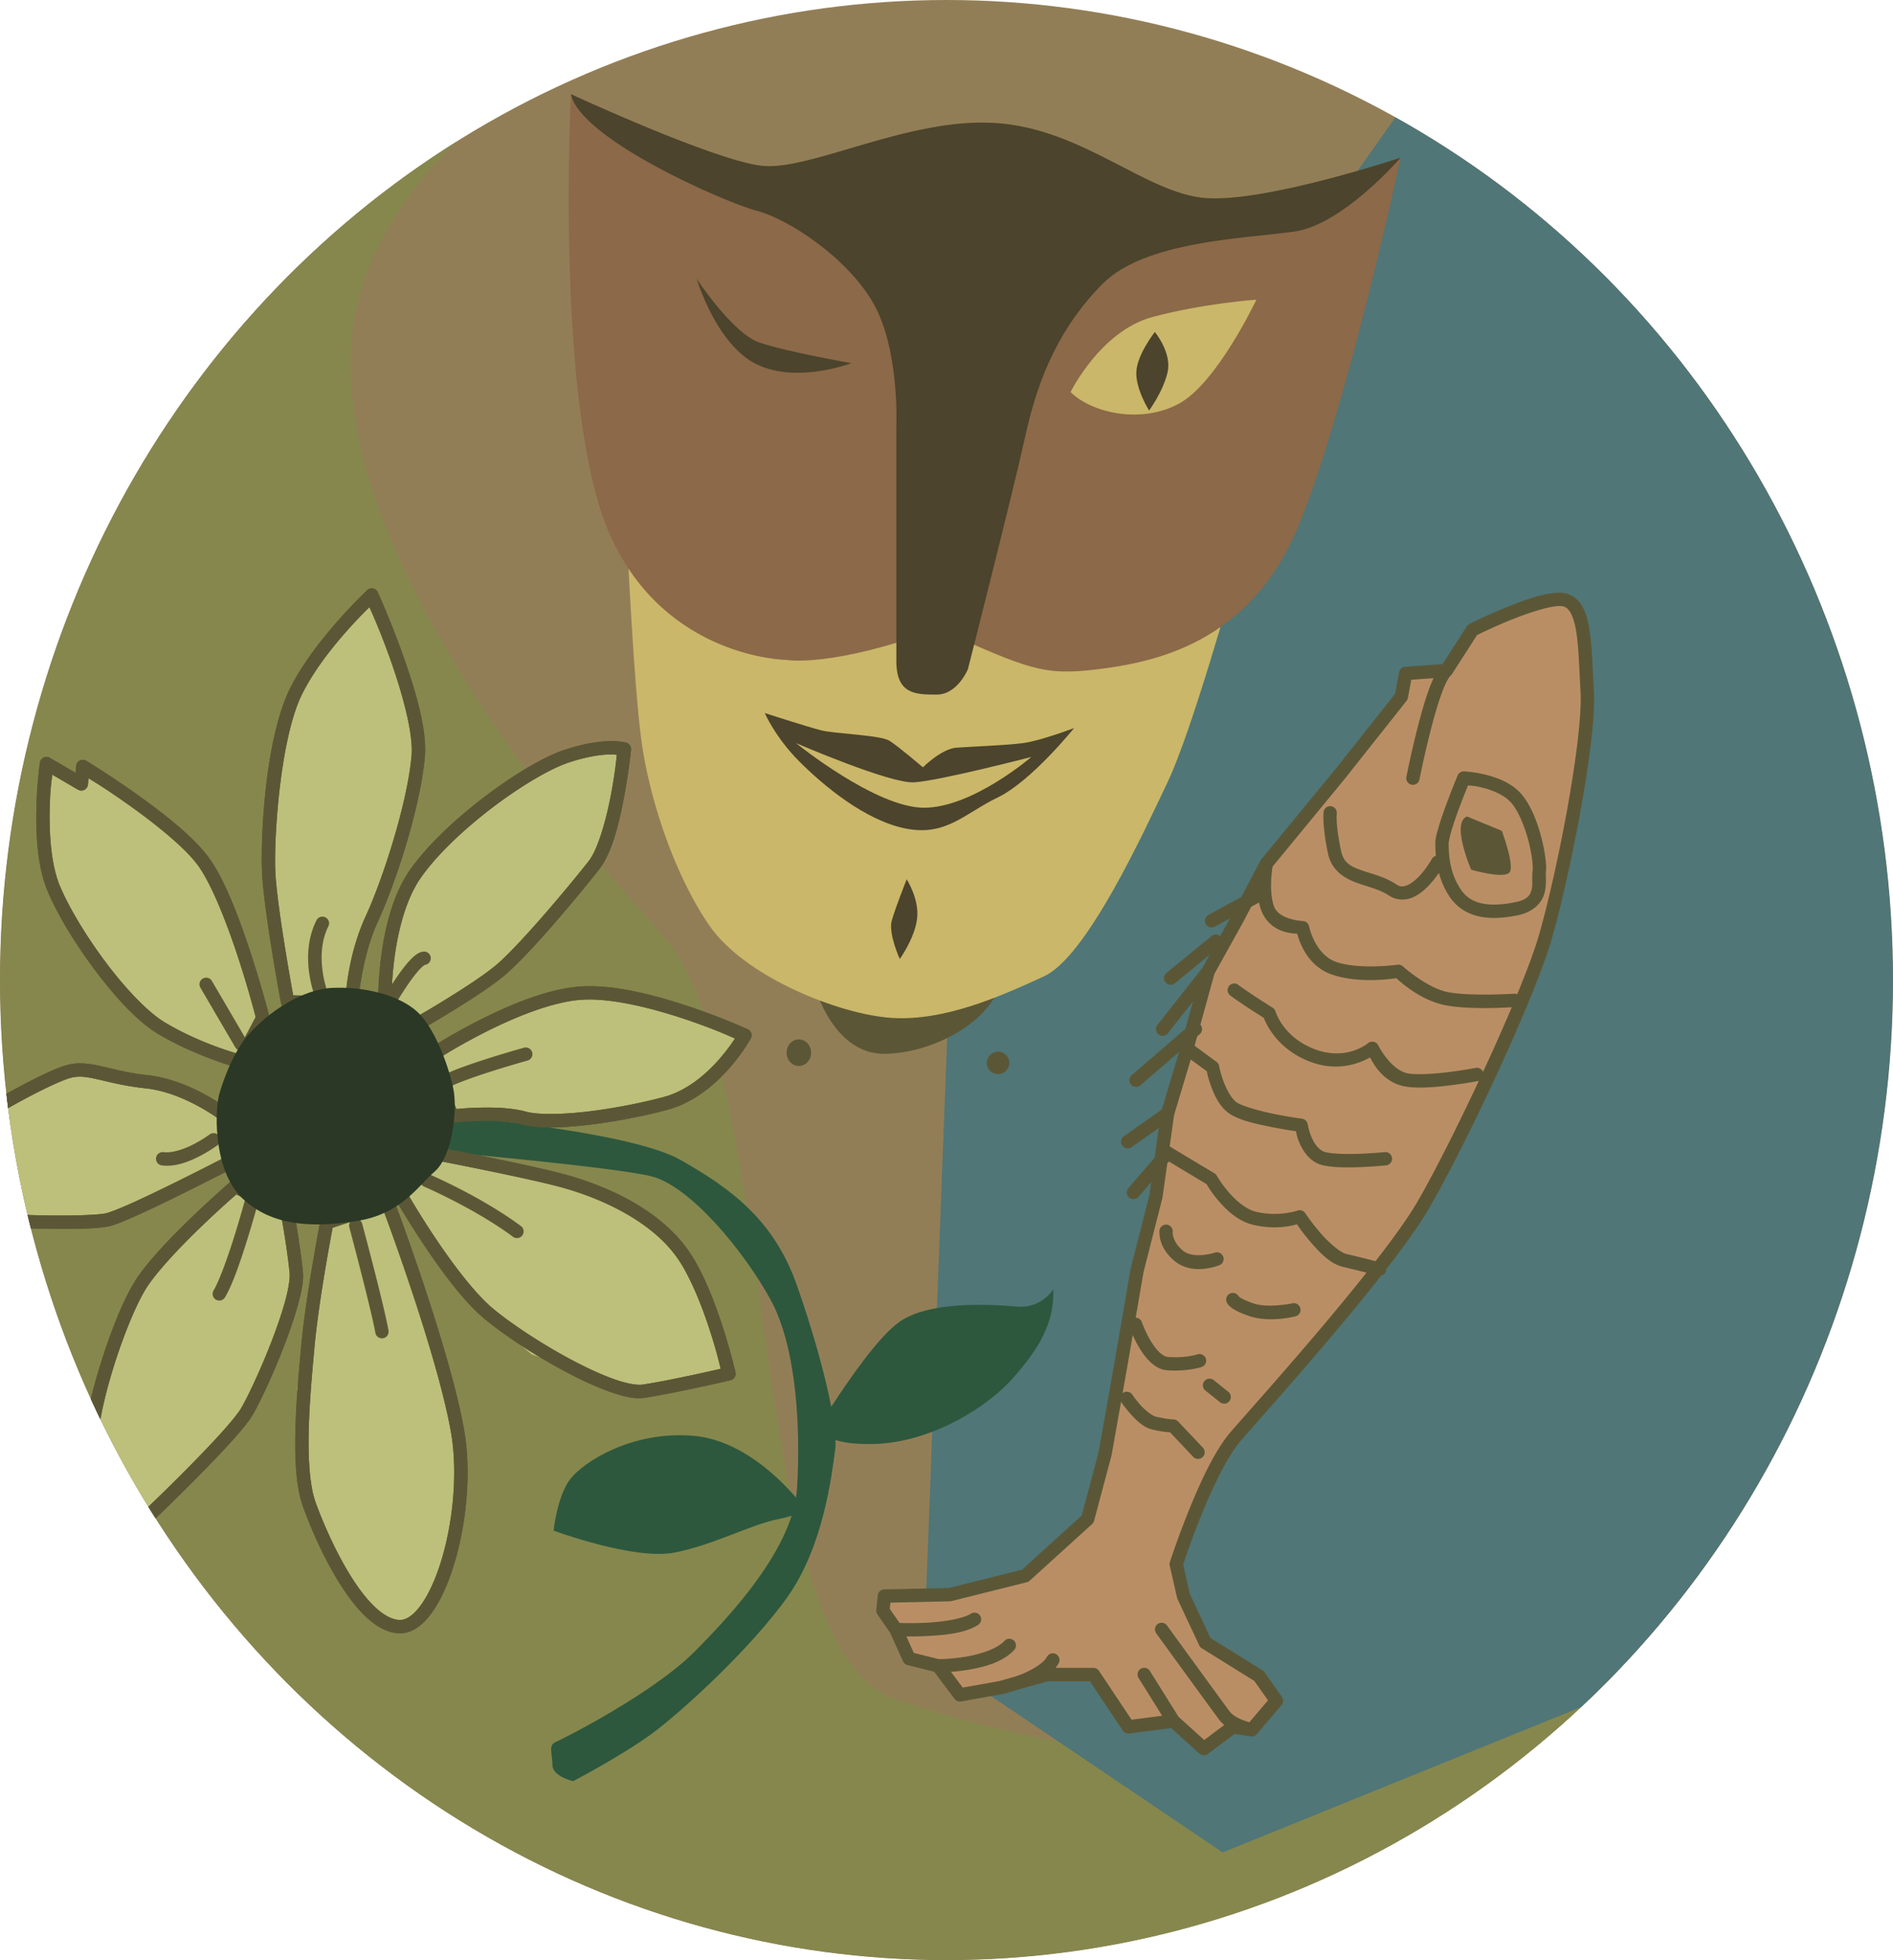 <?xml version="1.0" encoding="UTF-8"?>
<svg version="1.1" viewBox="0 0 425.78 440.62" xmlns="http://www.w3.org/2000/svg" xmlns:osb="http://www.openswatchbook.org/uri/2009/osb" xmlns:xlink="http://www.w3.org/1999/xlink">
<defs>
<linearGradient id="c" osb:paint="solid">
<stop stop-color="#cab769" offset="0"/>
</linearGradient>
<linearGradient id="b" osb:paint="solid">
<stop stop-color="#4c442c" offset="0"/>
</linearGradient>
<linearGradient id="a" gradientTransform="translate(-6.157 1.5)" osb:paint="solid">
<stop stop-color="#5b5736" offset="0"/>
</linearGradient>
<linearGradient id="l" gradientTransform="translate(201.56 110.16)" osb:paint="solid">
<stop stop-color="#bdc07a" offset="0"/>
</linearGradient>
<linearGradient id="k" x1="481.98" x2="536.53" y1="490.69" y2="490.69" gradientTransform="translate(-7.186 -4.246)" gradientUnits="userSpaceOnUse">
<stop stop-color="#2a3825" offset="0"/>
</linearGradient>
<linearGradient id="j" x1="610.52" x2="663.98" y1="544.41" y2="544.41" gradientUnits="userSpaceOnUse">
<stop stop-color="#2d583e" offset="0"/>
</linearGradient>
<linearGradient id="i" x1="654.68" x2="814.15" y1="504.41" y2="504.41" gradientTransform="translate(-30.049 -2.613)" gradientUnits="userSpaceOnUse">
<stop stop-color="#ba8e65" offset="0"/>
</linearGradient>
<linearGradient id="h" x1="597.68" x2="669.68" y1="411.11" y2="411.11" gradientUnits="userSpaceOnUse" xlink:href="#b"/>
<linearGradient id="g" x1="667.36" x2="709.15" y1="318.09" y2="318.09" gradientUnits="userSpaceOnUse" xlink:href="#c"/>
<linearGradient id="f" x1="553.97" x2="742.41" y1="323.67" y2="323.67" gradientUnits="userSpaceOnUse">
<stop stop-color="#8c6948" offset="0"/>
</linearGradient>
<linearGradient id="e" x1="592.19" x2="1067.2" y1="565.16" y2="565.16" gradientTransform="translate(-179.69 -99.219)" gradientUnits="userSpaceOnUse">
<stop stop-color="#927e56" offset="0"/>
</linearGradient>
<linearGradient id="d" x1="559.31" x2="977.21" y1="474.91" y2="474.91" gradientTransform="translate(-176.56 -11.719)" gradientUnits="userSpaceOnUse">
<stop stop-color="#86874d" offset="0"/>
</linearGradient>
<filter id="n" x="-.112" y="-.104" width="1.225" height="1.208" color-interpolation-filters="sRGB">
<feGaussianBlur stdDeviation="19.518"/>
</filter>
<filter id="m" x="-.096" y="-.075" width="1.192" height="1.15" color-interpolation-filters="sRGB">
<feGaussianBlur stdDeviation="12.195"/>
</filter>
<clipPath id="o">
<ellipse cx="639.45" cy="458.12" rx="212.89" ry="220.31" fill="#507677"/>
</clipPath>
</defs>
<g transform="translate(-426.56 -237.81)" clip-path="url(#o)">
<g>
<ellipse cx="650" cy="465.94" rx="237.5" ry="243.75" fill="url(#e)"/>
<path d="m576.56 237.81s-62.5 26.562-70.312 71.875 40.625 107.03 68.75 137.5 17.969 160.94 53.125 172.66 79.688 17.188 86.719 13.281 12.5-23.438 15.625-27.344 69.531-15.625 69.531-15.625-21.094 94.531-70.312 97.656-223.44-3.125-246.88-35.938-105.47-160.94-99.219-190.62 53.125-141.41 94.531-171.09 98.438-52.344 98.438-52.344z" fill="url(#d)" filter="url(#n)"/>
<path d="m741.41 262.81 97.656 48.438 100.78 110.16-60.938 160.94-177.34 71.875-67.188-45.312 7.812-206.25z" fill="#507677" filter="url(#m)"/>
</g>
<g>
<path d="m691.12 589.42s6.859-21.23 13.391-28.742c6.532-7.512 33.968-37.888 42.134-51.932 8.165-14.045 23.516-46.706 27.436-60.098s10.125-44.42 9.472-55.525c-0.653-11.105-0.327-20.577-6.206-20.577s-19.597 6.859-19.597 6.859l-5.879 9.145-9.145 0.653-0.98 5.226-13.718 17.311-16.658 20.25-6.532 12.411-6.532 11.758-5.226 18.944-3.919 13.065-2.613 18.617-4.246 16.658-3.593 20.904-3.593 20.25-3.919 14.698-14.045 12.738-16.984 4.246-14.698 0.327-0.327 3.266 2.94 4.246 2.94 6.532 6.532 1.633 4.899 6.532 9.145-1.633 10.452-2.94h10.452l7.839 11.758 10.125-1.306 6.859 6.206 6.532-4.899 4.246 0.653 5.553-6.532-3.919-5.553-12.085-7.512-4.899-10.452z" fill="url(#i)"/>
<path d="m777.35 371.04c-3.523 0-8.352 1.805-12.574 3.543s-7.693 3.475-7.693 3.475a1.5 1.5 0 0 0-0.59 0.531l-5.475 8.514-8.396 0.6a1.5 1.5 0 0 0-1.367 1.221l-0.91 4.861-13.48 17.008-16.545 20.113a1.5 1.5 0 0 0-0.316 0.467l-4.256 8.084-7.379 4.023a1.5 1.5 0 1 0 1.435 2.635l3.397-1.852-2.207 3.975a1.5 1.5 0 0 0-1.016-0.357 1.5 1.5 0 0 0-0.922 0.354l-10.111 8.271a1.5 1.5 0 1 0 1.898 2.322l7.822-6.398-1.603 2.887-10.184 12.912a1.5 1.5 0 0 0 2.356 1.859l5.656-7.174-1.705 6.182-12.084 10.416a1.5 1.5 0 1 0 1.959 2.273l8.69-7.49-0.107 0.391-3.764 12.551-8.498 5.975a1.5 1.5 0 1 0 1.725 2.453l6.094-4.283-0.936 6.668-5.902 6.834a1.5 1.5 0 1 0 2.272 1.961l2.861-3.312-0.416 2.961-4.225 16.576a1.5 1.5 0 0 0-0.025 0.117l-3.592 20.898-3.582 20.184-3.789 14.209-13.438 12.189-16.455 4.113-14.531 0.322a1.5 1.5 0 0 0-1.459 1.352l-0.326 3.266a1.5 1.5 0 0 0 0.26 1.004l2.787 4.025a1.5 1.5 0 0 0 0.123 0.215l2.834 6.299a1.5 1.5 0 0 0 1.004 0.84l6.016 1.504 4.58 6.106a1.5 1.5 0 0 0 1.463 0.578l9.125-1.629a1.501 1.501 0 0 0 0.021-4e-3 1.5 1.5 0 0 0 6e-3 -2e-3 1.501 1.501 0 0 0 0.033-6e-3s0.097-0.024 0.102-0.025c0.122-0.025 1.625-0.355 3.637-1.023l6.617-1.861h9.441l7.394 11.092a1.5 1.5 0 0 0 1.439 0.654l9.439-1.217 6.346 5.742a1.5 1.5 0 0 0 1.906 0.086l6.027-4.519 3.623 0.557a1.5 1.5 0 0 0 1.543-0.713l5.381-6.33a1.5 1.5 0 0 0 0.082-1.836l-3.918-5.553a1.5 1.5 0 0 0-0.434-0.41l-11.709-7.277-4.641-9.902-1.5-6.596c0.103-0.317 1.647-5.094 4.076-11.09 2.509-6.191 5.909-13.343 8.887-16.768 3.241-3.727 11.755-13.224 20.469-23.533 3.806-4.503 7.626-9.137 11.098-13.549a1.5 1.5 0 0 0 1.15-1.461c3.99-5.134 7.412-9.887 9.582-13.619 8.263-14.212 23.547-46.658 27.578-60.432 1.988-6.791 4.52-17.908 6.488-28.773s3.389-21.348 3.041-27.26c-0.324-5.513-0.388-10.664-1.168-14.652-0.39-1.994-0.948-3.729-1.982-5.092-1.035-1.362-2.68-2.246-4.553-2.246zm0 3c1.067 0 1.586 0.302 2.164 1.062 0.578 0.761 1.083 2.088 1.428 3.85 0.689 3.523 0.788 8.662 1.117 14.254 0.305 5.193-1.049 15.775-3 26.549-1.951 10.773-4.482 21.866-6.414 28.467-0.965 3.296-2.679 7.874-4.826 13.09a1.501 1.501 0 0 0-0.697-0.121s-9.508 0.603-14.66-0.307c-4.822-0.851-10.338-5.82-10.338-5.82a1.5 1.5 0 0 0-1.256-0.391s-8.39 1.166-13.668-0.594c-4.899-1.633-6.184-7.99-6.184-7.99a1.5 1.5 0 0 0-1.477-1.232s-4.806-0.263-6.195-2.811c-0.711-1.304-0.956-3.836-0.879-5.965 0.065-1.783 0.26-3.03 0.332-3.465l16.393-19.928a1.5 1.5 0 0 0 0.018-0.021l13.717-17.311a1.5 1.5 0 0 0 0.299-0.656l0.768-4.088 5.012-0.357c-0.373 0.799-0.737 1.674-1.092 2.662-0.885 2.465-1.727 5.437-2.469 8.32-1.483 5.767-2.551 11.188-2.551 11.188a1.5 1.5 0 1 0 2.943 0.58s1.055-5.357 2.512-11.021c0.728-2.832 1.559-5.74 2.389-8.053 0.415-1.156 0.832-2.163 1.215-2.914 0.381-0.747 0.777-1.231 0.857-1.297a1.5 1.5 0 0 0 2e-3 -2e-3c2.2e-4 -1.8e-4 2e-3 -2e-3 2e-3 -2e-3a1.5 1.5 0 0 0 0.109-0.094 1.5 1.5 0 0 0 4e-3 -4e-3 1.5 1.5 0 0 0 0.283-0.371l5.57-8.666c0.299-0.149 3.228-1.613 7.141-3.225 4.107-1.691 9.075-3.316 11.432-3.316zm-21.498 37.176a1.5 1.5 0 0 0-1.443 0.922s-1.233 2.962-2.471 6.303c-0.619 1.671-1.239 3.436-1.713 5-0.474 1.564-0.83 2.821-0.83 3.973 0 0.827 0.032 1.774 0.125 2.791a1.5 1.5 0 0 0-0.918 0.73s-1.25 2.231-2.984 4.002c-0.867 0.886-1.846 1.618-2.691 1.926-0.846 0.308-1.461 0.317-2.305-0.246-2.776-1.851-5.868-2.426-8.182-3.299-2.314-0.872-3.705-1.684-4.246-4.254-1.279-6.073-0.961-8.324-0.961-8.324a1.5 1.5 0 0 0-1.471-1.707 1.5 1.5 0 0 0-1.506 1.336s-0.334 2.974 1 9.312c0.766 3.636 3.458 5.438 6.125 6.443s5.453 1.573 7.576 2.988c1.606 1.07 3.482 1.12 4.994 0.57 1.512-0.55 2.759-1.572 3.811-2.647 1.011-1.033 1.838-2.136 2.438-3.016 0.474 1.744 1.208 3.561 2.387 5.33 1.498 2.248 3.677 3.73 6.273 4.379 2.596 0.649 5.583 0.532 8.986-0.148 3.643-0.729 5.53-2.852 6.096-4.961 0.566-2.109 0.23-4.141 0.322-4.789 0.126-0.883 0.051-1.908-0.121-3.228-0.172-1.32-0.469-2.874-0.893-4.506-0.848-3.264-2.163-6.829-4.191-9.41-2.14-2.724-5.467-3.997-8.201-4.691-2.734-0.694-5.006-0.779-5.006-0.779zm0.902 3.158c0.64 0.047 1.515 0.059 3.365 0.529 2.41 0.612 5.128 1.788 6.58 3.637 1.565 1.991 2.861 5.287 3.647 8.311 0.393 1.512 0.668 2.96 0.822 4.141 0.154 1.18 0.162 2.156 0.125 2.416-0.234 1.638 0.082 3.197-0.25 4.436-0.332 1.239-0.896 2.219-3.785 2.797-3.13 0.626-5.693 0.674-7.67 0.18s-3.391-1.461-4.506-3.133c-2.368-3.551-2.688-7.445-2.688-10.273 0-0.318 0.257-1.634 0.701-3.102 0.445-1.467 1.048-3.192 1.654-4.828 1-2.701 1.684-4.332 2.004-5.109zm-0.217 6.982c-3.677 1.379 0.92 11.951 0.92 11.951s7.813 2.297 8.732 0.459c0.919-1.839-1.838-9.193-1.838-9.193zm-46.795 19.338c0.192 0.972 0.496 1.92 0.969 2.787 2.087 3.825 6.047 4.164 7.613 4.219 0.583 2.173 2.498 7.415 7.926 9.225 6.04 2.013 13.339 0.937 14.381 0.775 0.782 0.738 5.52 5.117 11.309 6.139 5.259 0.928 12.871 0.504 14.658 0.389-1.946 4.6-4.158 9.555-6.463 14.529a1.5 1.5 0 0 0-1.688-0.885s-2.487 0.481-5.621 0.883c-3.134 0.402-6.946 0.697-9.258 0.408-4.073-0.509-6.984-6.312-6.984-6.312a1.5 1.5 0 0 0-2.32-0.543s-4.77 4.065-11.912 1.387c-7.232-2.712-8.889-8.498-8.889-8.498a1.5 1.5 0 0 0-0.641-0.842s-5.249-3.291-7.734-5.154a1.5 1.5 0 0 0-0.98-0.311 1.5 1.5 0 0 0-0.82 2.711c2.599 1.95 7.045 4.719 7.535 5.025 0.526 1.39 3.041 7.089 10.477 9.877 6.181 2.318 11.122 0.303 13.426-0.99 0.934 1.843 3.316 5.983 8.471 6.627 2.914 0.364 6.779 7e-3 10.014-0.408 3.235-0.415 5.809-0.914 5.809-0.914a1.5 1.5 0 0 0 0.164-0.039c-4.943 10.558-10.147 20.873-13.83 27.209-2.046 3.52-5.431 8.211-9.412 13.334-1.288-0.341-3.504-0.918-6.592-1.631-1.31-0.302-3.921-2.536-5.854-4.783s-3.359-4.387-3.359-4.387a1.5 1.5 0 0 0-1.754-0.58s-4.175 1.48-9.277 0.279c-2.235-0.526-4.534-2.493-6.188-4.416-1.654-1.923-2.648-3.68-2.648-3.68a1.5 1.5 0 0 0-0.533-0.549l-9.582-5.748a1.5 1.5 0 0 0-0.51-0.287l0.977-6.959a1.5 1.5 0 0 0 0.045-0.199l3.721-12.404 3.609 2.644c0.095 0.456 0.291 1.535 0.947 3.322 0.781 2.126 1.927 4.649 4.061 6.143 2.208 1.545 5.978 2.351 9.463 3.057 2.978 0.603 4.88 0.856 5.594 0.957 0.13 0.648 0.189 1.28 0.803 2.67 0.868 1.963 2.43 4.332 5.24 4.981 2.468 0.57 5.903 0.529 8.852 0.404 2.949-0.125 5.357-0.375 5.357-0.375a1.5 1.5 0 1 0-0.309-2.984s-2.327 0.241-5.176 0.361c-2.849 0.12-6.273 0.08-8.051-0.33-1.436-0.331-2.486-1.72-3.17-3.268s-0.91-3.006-0.91-3.006a1.5 1.5 0 0 0-1.281-1.264s-2.982-0.403-6.356-1.086c-3.374-0.683-7.279-1.835-8.338-2.576-1.133-0.793-2.274-2.844-2.963-4.719s-0.996-3.478-0.996-3.478a1.5 1.5 0 0 0-0.586-0.928l-4.898-3.594a1.5 1.5 0 0 0-0.029-0.019l0.584-2.115 0.557-0.48a1.5 1.5 0 0 0 0.166-2.139l3.152-11.428 6.445-11.602a1.5 1.5 0 0 0 0.016-0.031l1.811-3.438zm-20.268 58.223 8.471 5.084c0.194 0.334 1.02 1.807 2.697 3.758 1.857 2.16 4.458 4.6 7.775 5.381 4.966 1.169 8.533 0.262 9.855-0.125 0.417 0.607 1.243 1.868 2.945 3.848 2.069 2.407 4.519 5.074 7.455 5.752 2.019 0.466 3.843 0.924 5.244 1.283-3.188 4.02-6.652 8.219-10.094 12.291-8.678 10.267-17.15 19.715-20.441 23.5-3.555 4.088-6.851 11.307-9.404 17.609-2.554 6.302-4.283 11.656-4.283 11.656a1.5 1.5 0 0 0-0.035 0.793l1.633 7.186a1.5 1.5 0 0 0 0.105 0.305l4.898 10.451a1.5 1.5 0 0 0 0.566 0.639l11.826 7.352 3.074 4.354-4.191 4.932c-1.183-0.336-3.45-1.119-4.471-2.481-1.9-2.533-14.031-19.252-14.031-19.252a1.5 1.5 0 0 0-1.289-0.635 1.5 1.5 0 0 0-1.139 2.397s12.039 16.598 14.059 19.291c0.368 0.49 0.784 0.914 1.223 1.289l-4.506 3.381-5.787-5.238-6.422-10.273a1.5 1.5 0 0 0-1.242-0.723 1.5 1.5 0 0 0-1.301 2.312l5.291 8.469-6.881 0.889-7.322-10.984a1.5 1.5 0 0 0-1.248-0.668h-8.521c0.258-0.331 0.495-0.68 0.697-1.055a1.5 1.5 0 0 0-1.342-2.228 1.5 1.5 0 0 0-1.299 0.807c-0.779 1.446-3.43 3.035-5.955 4.006-0.465 0.179-0.9 0.322-1.334 0.467l-3.484 0.98-8.164 1.457-2.656-3.541c1.092-0.086 2.35-0.211 3.764-0.443 3.604-0.594 7.858-1.669 10.451-4.461a1.5 1.5 0 0 0-1.035-2.535 1.5 1.5 0 0 0-1.164 0.494c-1.653 1.78-5.402 2.994-8.738 3.543-3.191 0.525-5.774 0.544-6.006 0.545l-5.623-1.406-1.664-3.697c1.3 0.012 2.987-1e-3 4.838-0.1 3.925-0.209 8.39-0.632 11.266-2.481a1.5 1.5 0 0 0-0.816-2.773 1.5 1.5 0 0 0-0.807 0.25c-1.697 1.091-6.052 1.81-9.803 2.01-3.092 0.164-5.364 0.092-6.223 0.059l-2.193-3.166 0.141-1.397 13.371-0.297a1.5 1.5 0 0 0 0.33-0.045l16.984-4.246a1.5 1.5 0 0 0 0.643-0.344l14.045-12.738a1.5 1.5 0 0 0 0.441-0.725l3.92-14.697a1.5 1.5 0 0 0 0.027-0.125l2.117-11.93a1.5 1.5 0 0 0 0.057 0.088s0.872 1.309 2.139 2.707c1.267 1.398 2.86 3.005 4.99 3.478 2.53 0.562 3.393 0.555 3.816 0.574l5.217 5.523a1.5 1.5 0 1 0 2.182-2.061l-5.553-5.879a1.5 1.5 0 0 0-1.09-0.471s-1.074 0.016-3.922-0.617c-0.809-0.18-2.317-1.349-3.418-2.564s-1.865-2.356-1.865-2.356a1.5 1.5 0 0 0-1.264-0.686 1.5 1.5 0 0 0-0.949 0.344l1.137-6.402a1.5 1.5 0 0 0 0-8e-3l1.148-6.686c0.348 0.781 0.782 1.693 1.346 2.656 0.677 1.157 1.502 2.35 2.525 3.338 1.024 0.988 2.296 1.813 3.84 1.932 4.528 0.348 7.775-0.725 7.775-0.725a1.501 1.501 0 1 0-0.949-2.848s-2.631 0.887-6.596 0.582c-0.579-0.044-1.267-0.403-1.988-1.1-0.722-0.696-1.429-1.689-2.018-2.695-1.177-2.013-1.879-4.019-1.879-4.019a1.5 1.5 0 0 0-1.385-1.027l1.764-10.254 4.231-16.6a1.5 1.5 0 0 0 0.031-0.162l1.074-7.648zm-0.643 14.182a1.5 1.5 0 0 0-1.486 1.355s-0.102 1.088 0.303 2.402 1.325 2.993 3.191 4.486c4.161 3.329 9.955 0.887 9.955 0.887a1.5 1.5 0 1 0-1.053-2.809s-4.658 1.477-7.029-0.42c-1.4-1.12-1.948-2.217-2.197-3.025-0.249-0.808-0.188-1.189-0.188-1.189a1.5 1.5 0 0 0-1.496-1.688zm14.967 15.354a1.5 1.5 0 0 0-1.361 1.992s0.079 0.199 0.141 0.309c0.062 0.109 0.138 0.224 0.234 0.342 0.192 0.235 0.456 0.483 0.83 0.75 0.748 0.534 1.936 1.151 3.99 1.836 4.607 1.536 10.291 0.037 10.291 0.037a1.5 1.5 0 1 0-0.688-2.92s-5.423 1.114-8.654 0.037c-1.865-0.622-2.8-1.149-3.195-1.432-0.173-0.123-0.211-0.171-0.221-0.182a1.5 1.5 0 0 0-2e-3 -4e-3 1.5 1.5 0 0 0-1.365-0.766zm-5.197 19.275a1.5 1.5 0 0 0-0.902 2.686l3.266 2.613a1.5 1.5 0 1 0 1.873-2.344l-3.266-2.613a1.5 1.5 0 0 0-0.971-0.342z" color="#000000" color-rendering="auto" dominant-baseline="auto" fill="url(#a)" image-rendering="auto" shape-rendering="auto" solid-color="#000000" style="font-feature-settings:normal;font-variant-alternates:normal;font-variant-caps:normal;font-variant-ligatures:normal;font-variant-numeric:normal;font-variant-position:normal;isolation:auto;mix-blend-mode:normal;shape-padding:0;text-decoration-color:#000000;text-decoration-line:none;text-decoration-style:solid;text-indent:0;text-orientation:mixed;text-transform:none;white-space:normal"/>
</g>
<path d="m436.86 410.06 7.642 4.33 1.019-3.312 10.699 5.604 15.539 14.01 7.642 14.01 6.878 25.983 6.114-5.859-5.095-20.378-0.764-20.378 2.547-22.416 6.623-11.208 10.699-14.52 3.566-3.312 6.114 12.482 3.566 13.246 1.019 11.208-2.547 10.699-2.547 11.718-5.095 11.208-3.312 9.17-1.019 14.01 7.387 1.019v-13.246l3.821-13.755 7.133-10.953 14.774-13.246 11.463-6.878 14.265-4.33 1.783 1.274 0.255 6.114-5.604 19.105-10.444 11.718-10.953 13.246-15.284 9.17-3.057 2.547-2.293 2.293 4.076 4.076 5.349-2.547 20.124-9.425 11.208-1.783 11.463 1.783 15.284 4.33 7.133 3.566-6.623 9.425-6.368 4.84-24.199 4.33-9.934 1.019-7.387-1.019h-14.265l-1.783 8.151 11.463 2.293 22.926 5.349 11.972 3.821 11.463 12.737 4.84 10.444 4.076 15.284-21.397 3.057-22.671-7.897-13.246-11.463-13.246-18.341-4.076-7.133-2.547 2.293 4.076 8.661 8.151 26.237 4.585 19.105-0.255 10.953-1.274 11.972-3.057 10.699-4.585 5.604-2.547 2.802h-2.802l-5.349-2.802-7.387-10.953-8.151-21.143-1.019-18.85 3.566-21.397 3.057-19.36-9.17 0.509 1.528 10.189 1.274 7.133-4.33 11.463-4.84 13.246-7.642 9.17-7.897 10.444-10.189 8.151-9.17-10.953-2.802-7.387 4.076-17.831 5.859-17.322 15.539-15.284 8.916-8.151-2.802-4.076-5.859 4.33-16.303 7.387-6.114 2.802-21.397-1.019-2.293-24.709 7.387-5.349 9.425-4.076 18.341 3.566 16.048 6.878 3.821-12.227-8.916-2.547-8.661-3.057-10.699-9.17-8.916-12.482-7.897-15.029-0.764-14.774z" fill="url(#l)"/>
<path d="m510.09 370.07a1.5 1.5 0 0 0-0.945 0.408s-11.859 11.1-17.297 21.977c-5.556 11.111-6.701 32.798-6.363 41.23 0.342 8.541 4.269 29.607 4.269 29.607a1.5 1.5 0 0 0 1.441 1.228l14.371 0.326a1.5 1.5 0 0 0 1.529-1.406s0.69-10.284 4.439-18.408c4.013-8.694 9.572-25.612 10.584-37.078 0.544-6.16-2.18-15.185-4.939-22.928-2.759-7.743-5.641-14.08-5.641-14.08a1.5 1.5 0 0 0-1.449-0.877zm-0.438 4.225c0.673 1.513 2.402 5.289 4.701 11.74 2.711 7.608 5.214 16.709 4.777 21.654-0.948 10.744-6.492 27.795-10.318 36.086-3.631 7.867-4.37 16.066-4.525 18.041l-11.789-0.268c-0.363-2-3.722-20.595-4.018-27.984-0.316-7.899 1.155-29.977 6.051-39.77 4.411-8.822 12.888-17.306 15.121-19.5zm54.1 30.109c-2.324 0.044-5.746 0.48-10.287 1.994-4.741 1.581-11.369 5.552-17.906 10.518s-12.906 10.892-16.818 16.506c-4.012 5.756-5.714 13.535-6.504 19.902-0.79 6.367-0.623 11.381-0.623 11.381a1.5 1.5 0 0 0 0.512 1.078l5.225 4.572a1.5 1.5 0 0 0 1.725 0.178s3.939-2.216 8.578-5.049c4.639-2.833 9.942-6.234 12.908-8.852 5.792-5.11 15.828-17.133 20.764-23.385 2.873-3.639 4.444-10.206 5.561-16.039 1.117-5.833 1.611-10.873 1.611-10.873a1.5 1.5 0 0 0-1.051-1.58s-1.37-0.395-3.693-0.352zm0.055 3c1.081-0.02 1.056 0.053 1.486 0.117-0.118 1.112-0.418 4.235-1.353 9.123-1.087 5.68-2.945 12.178-4.971 14.744-4.863 6.16-15.079 18.306-20.393 22.994-2.586 2.282-7.898 5.739-12.486 8.541-4.096 2.501-6.865 4.057-7.578 4.461l-3.897-3.408c-0.019-0.825-0.087-4.766 0.598-10.283 0.76-6.126 2.488-13.534 5.988-18.557 3.6-5.165 9.807-10.996 16.172-15.83 6.364-4.834 12.964-8.701 17.041-10.061 4.277-1.426 7.388-1.804 9.393-1.842zm-126.75 0.551a1.5 1.5 0 0 0-1.527 1.283s-0.666 4.58-0.791 10.434 0.238 12.998 2.525 18.453c2.203 5.253 6.247 11.916 10.801 17.961 4.554 6.045 9.54 11.437 13.98 14.102 8.402 5.042 18.01 7.67 18.01 7.67a1.5 1.5 0 0 0 1.723-0.74l5.227-9.799a1.5 1.5 0 0 0 0.129-1.078s-1.726-6.738-4.316-14.59c-2.59-7.852-5.939-16.762-9.672-21.561-3.658-4.703-10.396-9.906-16.281-14.062-5.885-4.156-10.908-7.201-10.908-7.201a1.5 1.5 0 0 0-2.272 1.158l-0.129 1.551-5.785-3.375a1.5 1.5 0 0 0-0.713-0.205zm1.27 4.002 5.769 3.365a1.5 1.5 0 0 0 2.25-1.17l0.117-1.398c1.412 0.874 3.991 2.42 8.67 5.725 5.792 4.09 12.443 9.339 15.645 13.455 3.127 4.02 6.637 12.912 9.191 20.656 2.459 7.454 3.978 13.386 4.1 13.857l-4.344 8.143c-1.578-0.462-8.998-2.693-16.137-6.977-3.725-2.235-8.701-7.457-13.129-13.334-4.428-5.877-8.386-12.442-10.43-17.314-1.958-4.67-2.412-11.57-2.291-17.23 0.093-4.375 0.409-6.357 0.588-7.777zm120.19 47.545c-0.478 9e-3 -0.948 0.03-1.414 0.062-7.446 0.519-16.092 4.202-22.99 7.713s-12.029 6.902-12.029 6.902a1.5 1.5 0 0 0-0.564 1.811l5.316 13.262a1.5 1.5 0 0 0 1.562 0.932s2.527-0.287 5.785-0.375c3.258-0.088 7.252 0.056 9.883 0.787 3.399 0.944 8.569 0.79 14.451 0.127 5.882-0.663 12.387-1.898 18.018-3.389 11.967-3.168 18.891-16.076 18.891-16.076a1.5 1.5 0 0 0-0.689-2.088s-5.429-2.485-12.633-4.928c-7.203-2.443-16.169-4.886-23.586-4.74zm0.059 3c6.692-0.132 15.51 2.19 22.562 4.582 6.126 2.078 9.572 3.664 10.729 4.18-2.001 3.06-7.816 10.979-16.102 13.172-5.474 1.449-11.871 2.663-17.584 3.307-5.713 0.644-10.831 0.652-13.311-0.037-3.248-0.902-7.375-0.986-10.768-0.895-2.742 0.074-4.122 0.238-4.887 0.316l-4.443-11.086c1.24-0.799 5.003-3.191 10.699-6.09 6.738-3.43 15.239-6.934 21.838-7.394 0.412-0.029 0.833-0.046 1.266-0.055zm-114.13 14.338c-0.971 7e-3 -1.952 0.135-2.943 0.418-2.59 0.74-6.38 2.63-9.676 4.359-3.295 1.73-6.012 3.293-6.012 3.293a1.5 1.5 0 0 0-0.74 1.486l3.266 26.129a1.5 1.5 0 0 0 1.428 1.312s4.103 0.166 8.785 0.207c4.682 0.041 9.783 0.017 12.494-0.564 1.526-0.327 3.81-1.314 6.775-2.658 2.966-1.344 6.468-3.034 9.824-4.691 6.713-3.316 12.846-6.506 12.846-6.506a1.5 1.5 0 0 0 0.758-1.717l-2.611-9.797a1.5 1.5 0 0 0-0.535-0.803s-8.643-6.772-18.393-7.816c-7.239-0.776-11.065-2.682-15.266-2.652zm0.019 3c3.168-0.022 7.304 1.82 14.926 2.637 8.227 0.881 15.92 6.54 16.5 6.971l2.148 8.061c-0.902 0.468-5.603 2.911-11.723 5.934-3.339 1.649-6.819 3.328-9.732 4.648-2.913 1.32-5.406 2.294-6.166 2.457-1.862 0.399-7.213 0.539-11.84 0.498-3.952-0.035-6.473-0.139-7.422-0.174l-2.978-23.834c0.63-0.36 2.281-1.314 5.043-2.764 3.237-1.699 7.123-3.566 9.105-4.133 0.723-0.207 1.409-0.296 2.139-0.301zm77.779 15.322a1.5 1.5 0 0 0-1.154 0.562l-6.531 8.166a1.5 1.5 0 0 0-0.135 1.672s2.963 5.27 7.078 11.484c4.115 6.214 9.323 13.366 14.18 17.355 4.693 3.855 11.757 8.45 18.545 12.01 3.394 1.78 6.713 3.298 9.654 4.324 2.941 1.026 5.458 1.623 7.596 1.303 6.685-1.003 19.387-3.943 19.387-3.943a1.5 1.5 0 0 0 1.125-1.795s-1.076-4.718-2.977-10.543-4.586-12.761-8.061-17.451c-6.887-9.297-18.92-14.225-27.596-16.561-8.676-2.336-30.812-6.557-30.812-6.557a1.5 1.5 0 0 0-0.299-0.027zm0.621 3.148c1.514 0.291 21.702 4.178 29.709 6.334 8.308 2.237 19.789 7.107 25.967 15.447 3.058 4.129 5.763 10.909 7.619 16.598 1.593 4.883 2.242 7.769 2.492 8.824-2.243 0.511-11.923 2.702-17.621 3.557-1.129 0.169-3.429-0.212-6.162-1.166-2.733-0.954-5.948-2.417-9.25-4.148-6.603-3.463-13.583-8.013-18.035-11.67-4.289-3.523-9.532-10.579-13.582-16.695-3.745-5.656-6.045-9.749-6.441-10.447zm-43.445 4.693a1.5 1.5 0 0 0-0.926 0.361s-4.192 3.618-9.002 8.264-10.226 10.244-12.861 14.637c-2.583 4.305-5.348 11.357-7.494 18.293s-3.682 13.551-3.494 17.5c0.202 4.247 3.47 8.575 6.525 12.133 3.055 3.558 6.061 6.227 6.061 6.227a1.5 1.5 0 0 0 2.029-0.033s4.912-4.666 10.238-10.033c2.663-2.684 5.431-5.543 7.752-8.096 2.321-2.553 4.17-4.732 5.133-6.369 1.736-2.951 4.654-9.219 7.129-15.654 1.238-3.218 2.355-6.461 3.131-9.334 0.776-2.873 1.252-5.314 1.045-7.283-0.662-6.293-1.977-13.504-1.977-13.504a1.5 1.5 0 0 0-0.807-1.072l-11.758-5.879a1.5 1.5 0 0 0-0.725-0.156zm0.309 3.301 10.133 5.068c0.128 0.714 1.231 6.769 1.84 12.555 0.119 1.133-0.222 3.469-0.957 6.189-0.735 2.72-1.821 5.888-3.033 9.039-2.424 6.303-5.386 12.61-6.916 15.211-0.67 1.139-2.495 3.37-4.768 5.869-2.272 2.499-5.016 5.337-7.66 8.002-4.74 4.777-8.256 8.111-9.121 8.936-0.739-0.676-2.388-2.125-4.803-4.938-2.905-3.383-5.68-7.711-5.805-10.322-0.139-2.91 1.264-9.686 3.363-16.469s4.887-13.776 7.203-17.637c2.264-3.772 7.628-9.441 12.371-14.021 4.355-4.206 7.553-6.962 8.152-7.482zm34.057 0.289a1.5 1.5 0 0 0-0.49 0.076l-13.717 4.572a1.5 1.5 0 0 0-0.998 1.141s-3.273 16.974-4.268 27.91c-0.489 5.384-1.147 12.273-1.312 18.879s0.111 12.895 1.721 17.367c1.5 4.168 4.376 11 8.057 16.939 1.84 2.97 3.878 5.717 6.109 7.807 2.232 2.089 4.71 3.579 7.441 3.68 2.952 0.109 5.463-1.918 7.502-4.814 2.039-2.896 3.738-6.829 5.057-11.328 2.637-8.999 3.727-20.25 2.037-29.713-3.327-18.631-15.75-51.543-15.75-51.543a1.5 1.5 0 0 0-1.389-0.973zm-0.941 3.391c0.84 2.252 12.038 32.353 15.127 49.652 1.576 8.828 0.544 19.787-1.963 28.344-1.254 4.279-2.883 7.96-4.631 10.443-1.748 2.483-3.482 3.599-4.939 3.545-1.678-0.062-3.567-1.063-5.5-2.873s-3.857-4.37-5.609-7.197c-3.505-5.655-6.344-12.378-7.783-16.375-1.33-3.693-1.706-9.817-1.545-16.275 0.162-6.459 0.81-13.287 1.301-18.682 0.923-10.156 3.81-25.379 4.072-26.758z" color="#000000" color-rendering="auto" dominant-baseline="auto" fill="url(#a)" image-rendering="auto" shape-rendering="auto" solid-color="#000000" style="font-feature-settings:normal;font-variant-alternates:normal;font-variant-caps:normal;font-variant-ligatures:normal;font-variant-numeric:normal;font-variant-position:normal;isolation:auto;mix-blend-mode:normal;shape-padding:0;text-decoration-color:#000000;text-decoration-line:none;text-decoration-style:solid;text-indent:0;text-orientation:mixed;text-transform:none;white-space:normal"/>
<path d="m528.23 488.69-2.076 8.047s37.897 3.375 46.723 5.451c8.825 2.077 21.026 16.871 26.996 27.773s6.747 29.332 5.969 42.311c-0.043 0.721-0.13 1.448-0.246 2.178-3.59-4.178-12.244-12.875-22.855-13.857-14.017-1.298-25.178 5.97-28.033 9.863-2.855 3.894-3.635 11.422-3.635 11.422s18.171 6.749 27.256 4.932c9.085-1.817 16.872-6.229 23.361-7.527 1.243-0.249 2.154-0.495 2.92-0.734-3.579 11.191-14.008 22.723-21.869 30.584-9.345 9.345-29.331 19.469-31.148 20.248-1.817 0.779-0.779 2.596-0.779 5.191 0 2.596 4.672 3.633 4.672 3.633s10.903-5.711 17.652-10.643c6.749-4.932 22.582-19.467 30.629-30.889 8.047-11.421 9.864-27.254 10.643-32.965 0.083-0.609 0.099-1.363 0.074-2.199 1.778 0.584 4.456 0.981 8.492 0.9 12.979-0.26 25.698-8.306 31.408-14.795 5.711-6.489 9.345-12.201 9.086-19.988 0 0-2.596 4.414-8.307 3.894s-19.468-1.297-26.217 3.375c-4.796 3.32-11.756 13.5-15.42 19.164-1.445-7.558-4.346-17.698-7.684-27.211-5.191-14.796-14.796-21.806-26.217-28.295-11.421-6.489-51.395-9.863-51.395-9.863z" fill="url(#j)"/>
<path d="m510.09 370.07a1.5 1.5 0 0 0-0.945 0.408s-11.859 11.1-17.297 21.977c-5.556 11.111-6.701 32.798-6.363 41.23 0.342 8.541 4.269 29.607 4.269 29.607a1.5 1.5 0 0 0 1.441 1.228l14.371 0.326a1.5 1.5 0 0 0 1.529-1.406s0.69-10.284 4.439-18.408c4.013-8.694 9.572-25.612 10.584-37.078 0.544-6.16-2.18-15.185-4.939-22.928-2.759-7.743-5.641-14.08-5.641-14.08a1.5 1.5 0 0 0-1.449-0.877zm-0.438 4.225c0.673 1.513 2.402 5.289 4.701 11.74 2.711 7.608 5.214 16.709 4.777 21.654-0.948 10.744-6.492 27.795-10.318 36.086-3.631 7.867-4.37 16.066-4.525 18.041l-4.16-0.094a1.5 1.5 0 0 0 0.014-1.199s-2.949-8.031 0.27-14.469a1.5 1.5 0 0 0-1.26-2.189 1.5 1.5 0 0 0-1.424 0.848c-3.967 7.934-0.385 16.887-0.385 16.887a1.5 1.5 0 0 0 0.023 0.06l-4.867-0.111c-0.363-2.001-3.722-20.595-4.018-27.984-0.316-7.899 1.155-29.977 6.051-39.77 4.411-8.822 12.888-17.306 15.121-19.5zm54.1 30.109c-2.324 0.044-5.746 0.48-10.287 1.994-4.741 1.581-11.369 5.552-17.906 10.518s-12.906 10.892-16.818 16.506c-4.012 5.756-5.714 13.535-6.504 19.902-0.75 6.04-0.638 10.719-0.625 11.199a1.5 1.5 0 0 0 0.691 1.416l5.047 4.416a1.5 1.5 0 0 0 1.725 0.178s3.939-2.216 8.578-5.049c4.639-2.833 9.942-6.234 12.908-8.852 5.792-5.11 15.828-17.133 20.764-23.385 2.873-3.639 4.444-10.206 5.561-16.039 1.117-5.833 1.611-10.873 1.611-10.873a1.5 1.5 0 0 0-1.051-1.58s-1.37-0.395-3.693-0.352zm0.055 3c1.081-0.02 1.056 0.053 1.486 0.117-0.118 1.112-0.418 4.235-1.353 9.123-1.087 5.68-2.945 12.178-4.971 14.744-4.863 6.16-15.079 18.306-20.393 22.994-2.586 2.282-7.898 5.739-12.486 8.541-4.096 2.501-6.865 4.057-7.578 4.461l-3.482-3.045c0.57-0.984 1.485-2.532 2.762-4.447 0.919-1.378 1.915-2.759 2.789-3.76 0.437-0.501 0.848-0.905 1.158-1.152 0.31-0.248 0.535-0.289 0.379-0.27a1.5 1.5 0 0 0-0.117-2.99 1.5 1.5 0 0 0-0.254 0.014c-0.809 0.101-1.35 0.478-1.879 0.9-0.529 0.422-1.035 0.939-1.547 1.525-1.024 1.173-2.066 2.629-3.025 4.068-0.197 0.296-0.37 0.573-0.559 0.865 0.087-1.553 0.217-3.313 0.477-5.4 0.76-6.126 2.488-13.534 5.988-18.557 3.6-5.165 9.807-10.996 16.172-15.83 6.364-4.834 12.964-8.701 17.041-10.061 4.277-1.426 7.388-1.804 9.393-1.842zm-126.75 0.551a1.5 1.5 0 0 0-1.527 1.283s-0.666 4.58-0.791 10.434 0.238 12.998 2.525 18.453c2.203 5.253 6.247 11.916 10.801 17.961 4.554 6.045 9.54 11.437 13.98 14.102 8.402 5.042 18.01 7.67 18.01 7.67a1.5 1.5 0 0 0 1.723-0.74l5.227-9.799a1.5 1.5 0 0 0 0.129-1.078s-1.726-6.738-4.316-14.59c-2.59-7.852-5.939-16.762-9.672-21.561-3.658-4.703-10.396-9.906-16.281-14.062-5.885-4.156-10.908-7.201-10.908-7.201a1.5 1.5 0 0 0-2.272 1.158l-0.129 1.551-5.785-3.375a1.5 1.5 0 0 0-0.713-0.205zm1.27 4.002 5.769 3.365a1.5 1.5 0 0 0 2.25-1.17l0.117-1.398c1.412 0.874 3.991 2.42 8.67 5.725 5.792 4.09 12.443 9.339 15.645 13.455 3.127 4.02 6.637 12.912 9.191 20.656 2.459 7.454 3.978 13.386 4.1 13.857l-2.426 4.549-7.408-12.652a1.5 1.5 0 0 0-1.371-0.76 1.5 1.5 0 0 0-1.217 2.275l7.838 13.391a1.5 1.5 0 0 0 0.639 0.592l-0.398 0.748c-1.578-0.462-8.998-2.693-16.137-6.977-3.725-2.235-8.701-7.457-13.129-13.334-4.428-5.877-8.386-12.442-10.43-17.314-1.958-4.67-2.412-11.57-2.291-17.23 0.093-4.375 0.409-6.357 0.588-7.777zm120.19 47.545c-0.478 9e-3 -0.948 0.03-1.414 0.062-7.446 0.519-16.092 4.202-22.99 7.713s-12.029 6.902-12.029 6.902a1.5 1.5 0 0 0-0.564 1.811l2.231 5.564a1.5 1.5 0 0 0 0.689 1.721l2.397 5.977a1.5 1.5 0 0 0 1.562 0.932s2.527-0.287 5.785-0.375c3.258-0.088 7.252 0.056 9.883 0.787 3.399 0.944 8.569 0.79 14.451 0.127 5.882-0.663 12.387-1.898 18.018-3.389 11.967-3.168 18.891-16.076 18.891-16.076a1.5 1.5 0 0 0-0.689-2.088s-5.429-2.485-12.633-4.928c-7.203-2.443-16.169-4.886-23.586-4.74zm0.059 3c6.692-0.132 15.51 2.19 22.562 4.582 6.126 2.078 9.572 3.664 10.729 4.18-2.001 3.06-7.816 10.979-16.102 13.172-5.474 1.449-11.871 2.663-17.584 3.307-5.713 0.644-10.831 0.652-13.311-0.037-3.248-0.902-7.375-0.986-10.768-0.895-2.742 0.074-4.122 0.238-4.887 0.316l-1.922-4.797c2e-3 -1e-3 3e-3 -3e-3 6e-3 -4e-3 0.599-0.315 1.412-0.68 2.348-1.059 1.871-0.757 4.237-1.577 6.545-2.326 4.616-1.498 9.002-2.717 9.002-2.717a1.5 1.5 0 0 0-0.402-2.951 1.5 1.5 0 0 0-0.4 0.06s-4.433 1.231-9.125 2.754c-2.346 0.761-4.757 1.594-6.744 2.398-0.882 0.357-1.662 0.706-2.348 1.053l-1.402-3.498c1.24-0.799 5.003-3.191 10.699-6.09 6.738-3.43 15.239-6.934 21.838-7.394 0.412-0.029 0.833-0.046 1.266-0.055zm-114.13 14.338c-0.971 7e-3 -1.952 0.135-2.943 0.418-2.59 0.74-6.38 2.63-9.676 4.359-3.295 1.73-6.012 3.293-6.012 3.293a1.5 1.5 0 0 0-0.74 1.486l3.266 26.129a1.5 1.5 0 0 0 1.428 1.312s4.103 0.166 8.785 0.207c4.682 0.041 9.783 0.017 12.494-0.564 1.526-0.327 3.81-1.314 6.775-2.658 2.966-1.344 6.468-3.034 9.824-4.691 6.713-3.316 12.846-6.506 12.846-6.506a1.5 1.5 0 0 0 0.758-1.717l-2.611-9.797a1.5 1.5 0 0 0-0.535-0.803s-8.643-6.772-18.393-7.816c-7.239-0.776-11.065-2.682-15.266-2.652zm0.019 3c3.168-0.022 7.304 1.82 14.926 2.637 8.227 0.881 15.92 6.54 16.5 6.971l2.148 8.061c-0.902 0.468-5.603 2.911-11.723 5.934-3.339 1.649-6.819 3.328-9.732 4.648-2.913 1.32-5.406 2.294-6.166 2.457-1.862 0.399-7.213 0.539-11.84 0.498-3.952-0.035-6.473-0.139-7.422-0.174l-2.978-23.834c0.63-0.36 2.281-1.314 5.043-2.764 3.237-1.699 7.123-3.566 9.105-4.133 0.723-0.207 1.409-0.296 2.139-0.301zm30.146 12.697a1.5 1.5 0 0 0-0.936 0.312s-1.539 1.15-3.66 2.231c-2.122 1.08-4.798 1.979-6.674 1.728a1.5 1.5 0 1 0-0.396 2.975c3.023 0.403 6.062-0.823 8.432-2.029 2.369-1.206 4.1-2.504 4.1-2.504a1.5 1.5 0 0 0-0.865-2.713zm47.633 2.625a1.5 1.5 0 0 0-1.154 0.562l-6.531 8.166a1.5 1.5 0 0 0-0.135 1.672s2.963 5.27 7.078 11.484c4.115 6.214 9.323 13.366 14.18 17.355 4.693 3.855 11.757 8.45 18.545 12.01 3.394 1.78 6.713 3.298 9.654 4.324 2.941 1.026 5.458 1.623 7.596 1.303 6.685-1.003 19.387-3.943 19.387-3.943a1.5 1.5 0 0 0 1.125-1.795s-1.076-4.718-2.977-10.543-4.586-12.761-8.061-17.451c-6.887-9.297-18.92-14.225-27.596-16.561-8.676-2.336-30.812-6.557-30.812-6.557a1.5 1.5 0 0 0-0.299-0.027zm0.621 3.148c1.514 0.291 21.702 4.178 29.709 6.334 8.308 2.237 19.789 7.107 25.967 15.447 3.058 4.129 5.763 10.909 7.619 16.598 1.593 4.883 2.242 7.769 2.492 8.824-2.243 0.511-11.923 2.702-17.621 3.557-1.129 0.169-3.429-0.212-6.162-1.166-2.733-0.954-5.948-2.417-9.25-4.148-6.603-3.463-13.583-8.013-18.035-11.67-4.289-3.523-9.532-10.579-13.582-16.695-3.745-5.656-6.045-9.749-6.441-10.447zm-0.268 3.377a1.5 1.5 0 0 0-0.6 2.887s11.339 4.881 19.947 11.258a1.5 1.5 0 0 0 1.787-2.41c-9.029-6.688-20.553-11.605-20.553-11.605a1.5 1.5 0 0 0-0.582-0.129zm-43.178 1.316a1.5 1.5 0 0 0-0.926 0.361s-4.192 3.618-9.002 8.264-10.226 10.244-12.861 14.637c-2.583 4.305-5.348 11.357-7.494 18.293s-3.682 13.551-3.494 17.5c0.202 4.247 3.47 8.575 6.525 12.133 3.055 3.558 6.061 6.227 6.061 6.227a1.5 1.5 0 0 0 2.029-0.033s4.912-4.666 10.238-10.033c2.663-2.684 5.431-5.543 7.752-8.096 2.321-2.553 4.17-4.732 5.133-6.369 1.736-2.951 4.654-9.219 7.129-15.654 1.238-3.218 2.355-6.461 3.131-9.334 0.776-2.873 1.252-5.314 1.045-7.283-0.662-6.293-1.977-13.504-1.977-13.504a1.5 1.5 0 0 0-0.807-1.072l-11.758-5.879a1.5 1.5 0 0 0-0.725-0.156zm0.309 3.301 2.043 1.022a1.5 1.5 0 0 0 0 2e-3 1.5 1.5 0 0 0-0.152 0.373s-1.054 3.894-2.473 8.393c-1.418 4.498-3.28 9.687-4.551 11.805a1.5 1.5 0 1 0 2.572 1.545c1.669-2.782 3.4-7.882 4.84-12.447 1.386-4.397 2.38-8.046 2.455-8.322l5.398 2.699c0.128 0.714 1.231 6.769 1.84 12.555 0.119 1.133-0.222 3.469-0.957 6.189-0.735 2.72-1.821 5.888-3.033 9.039-2.424 6.303-5.386 12.61-6.916 15.211-0.67 1.139-2.495 3.37-4.768 5.869-2.272 2.499-5.016 5.337-7.66 8.002-4.74 4.777-8.256 8.111-9.121 8.936-0.739-0.676-2.388-2.125-4.803-4.938-2.905-3.383-5.68-7.711-5.805-10.322-0.139-2.91 1.264-9.686 3.363-16.469s4.887-13.776 7.203-17.637c2.264-3.772 7.628-9.441 12.371-14.021 4.355-4.206 7.553-6.962 8.152-7.482zm34.057 0.289a1.5 1.5 0 0 0-0.49 0.076l-13.717 4.572a1.5 1.5 0 0 0-0.998 1.141s-3.273 16.974-4.268 27.91c-0.489 5.384-1.147 12.273-1.312 18.879s0.111 12.895 1.721 17.367c1.5 4.168 4.376 11 8.057 16.939 1.84 2.97 3.878 5.717 6.109 7.807 2.232 2.089 4.71 3.579 7.441 3.68 2.952 0.109 5.463-1.918 7.502-4.814 2.039-2.896 3.738-6.829 5.057-11.328 2.637-8.999 3.727-20.25 2.037-29.713-3.327-18.631-15.75-51.543-15.75-51.543a1.5 1.5 0 0 0-1.389-0.973zm-0.941 3.391c0.84 2.252 12.038 32.353 15.127 49.652 1.576 8.828 0.544 19.787-1.963 28.344-1.254 4.279-2.883 7.96-4.631 10.443-1.748 2.483-3.482 3.599-4.939 3.545-1.678-0.062-3.567-1.063-5.5-2.873s-3.857-4.37-5.609-7.197c-3.505-5.655-6.344-12.378-7.783-16.375-1.33-3.693-1.706-9.817-1.545-16.275 0.162-6.459 0.81-13.287 1.301-18.682 0.923-10.156 3.81-25.379 4.072-26.758l3.939-1.312a1.5 1.5 0 0 0-0.178 1.213s4.922 18.45 5.852 23.715a1.5 1.5 0 1 0 2.955-0.521c-1.031-5.84-5.908-23.971-5.908-23.971a1.5 1.5 0 0 0-0.926-1.035z" color="#000000" color-rendering="auto" dominant-baseline="auto" fill="url(#a)" image-rendering="auto" shape-rendering="auto" solid-color="#000000" style="font-feature-settings:normal;font-variant-alternates:normal;font-variant-caps:normal;font-variant-ligatures:normal;font-variant-numeric:normal;font-variant-position:normal;isolation:auto;mix-blend-mode:normal;shape-padding:0;text-decoration-color:#000000;text-decoration-line:none;text-decoration-style:solid;text-indent:0;text-orientation:mixed;text-transform:none;white-space:normal"/>
<path d="m475.81 484.01s2.336-8.825 6.749-13.757 11.94-10.123 18.949-10.383c7.008-0.26 14.536 1.557 18.689 5.191 4.153 3.634 7.268 12.46 8.306 17.391 1.038 4.932-0.26 15.315-4.153 18.689-3.894 3.374-7.528 9.604-17.651 11.162s-18.949 1.038-25.438-4.932c-6.489-5.97-6.489-18.689-5.451-23.362z" fill="url(#k)"/>
<path d="m609.14 457.39s3.919 17.637 16.658 17.311c12.738-0.327 26.456-9.472 25.803-18.291-0.653-8.819-42.46 0.98-42.46 0.98z" fill="url(#a)"/>
<path d="m703.96 368.77s-9.345 33.485-14.796 44.906-18.17 39.196-27.774 43.608-22.323 10.123-34.264 9.345-33.11-9.294-41.013-20.766c-8.047-11.681-13.611-28.951-15.315-41.791-1.735-13.073-3.115-43.608-3.115-43.608z" fill="url(#c)"/>
<path d="m554.97 258.97s-3.634 71.383 8.825 99.157 39.715 28.034 39.715 28.034 10.123 1.817 34.004-7.008c20.506 9.085 23.621 10.643 36.081 9.085s34.004-5.711 44.906-31.928c10.902-26.217 23.102-83.064 23.102-83.064s-29.072 25.698-93.446 15.055c-64.374-10.643-93.187-29.332-93.187-29.332z" fill="url(#f)"/>
<path d="m554.97 258.97s31.928 14.796 42.83 16.094c10.902 1.298 32.966-10.902 52.693-9.604 19.728 1.298 33.745 15.834 47.242 16.872 13.498 1.038 43.868-9.085 43.868-9.085s-12.979 15.055-23.881 16.613c-10.902 1.557-33.485 2.077-43.089 11.681s-14.536 21.025-17.391 34.004c-2.855 12.979-12.979 52.693-12.979 52.693s-2.336 5.711-7.008 5.711-9.085 0-9.085-7.528v-52.693s0.779-17.391-5.191-27.774c-5.97-10.383-19.208-18.949-26.217-20.766-7.008-1.817-39.715-16.094-41.791-26.217z" fill="url(#b)"/>
<path d="m667.36 325.94s6.749-13.757 18.43-16.872c11.681-3.115 23.362-3.894 23.362-3.894s-8.825 18.689-17.391 23.362c-8.566 4.672-19.728 2.077-24.4-2.596z" fill="url(#g)"/>
<path d="m583.26 300.5s8.047 12.2 14.017 14.277c5.97 2.077 20.766 4.672 20.766 4.672s-12.2 4.672-21.285 0.26-13.498-19.208-13.498-19.208z" fill="url(#b)"/>
<path d="m686.31 312.44s3.894 4.672 2.855 9.085c-1.038 4.413-4.153 8.566-4.153 8.566s-3.115-4.932-2.855-8.825c0.26-3.894 4.153-8.825 4.153-8.825z" fill="url(#b)"/>
<path d="m598.58 398.1s2.336 5.451 7.787 10.902c5.451 5.451 14.796 13.24 23.881 15.057 9.085 1.817 13.238-3.376 20.766-7.01 7.528-3.634 17.133-15.574 17.133-15.574s-7.528 2.856-11.422 3.375-11.68 0.778-15.055 1.037c-3.374 0.26-7.527 4.414-7.527 4.414s-5.451-4.673-7.527-5.971c-2.077-1.298-12.202-1.557-15.316-2.336s-12.719-3.894-12.719-3.894zm7.01 6.75s21.024 9.086 26.475 8.826c5.451-0.26 26.477-5.711 26.477-5.711s-13.237 11.42-24.139 11.42-28.812-14.535-28.812-14.535z" fill="url(#h)"/>
<path d="m630.5 435.48s2.855 4.413 2.336 8.825-3.894 9.085-3.894 9.085-2.596-5.711-1.817-8.566 3.374-9.345 3.374-9.345z" fill="url(#b)"/>
<ellipse cx="606.24" cy="474.45" rx="2.758" ry="2.987" fill="url(#a)"/>
<circle cx="651.05" cy="476.75" r="2.528" fill="url(#a)"/>
</g>
</svg>
